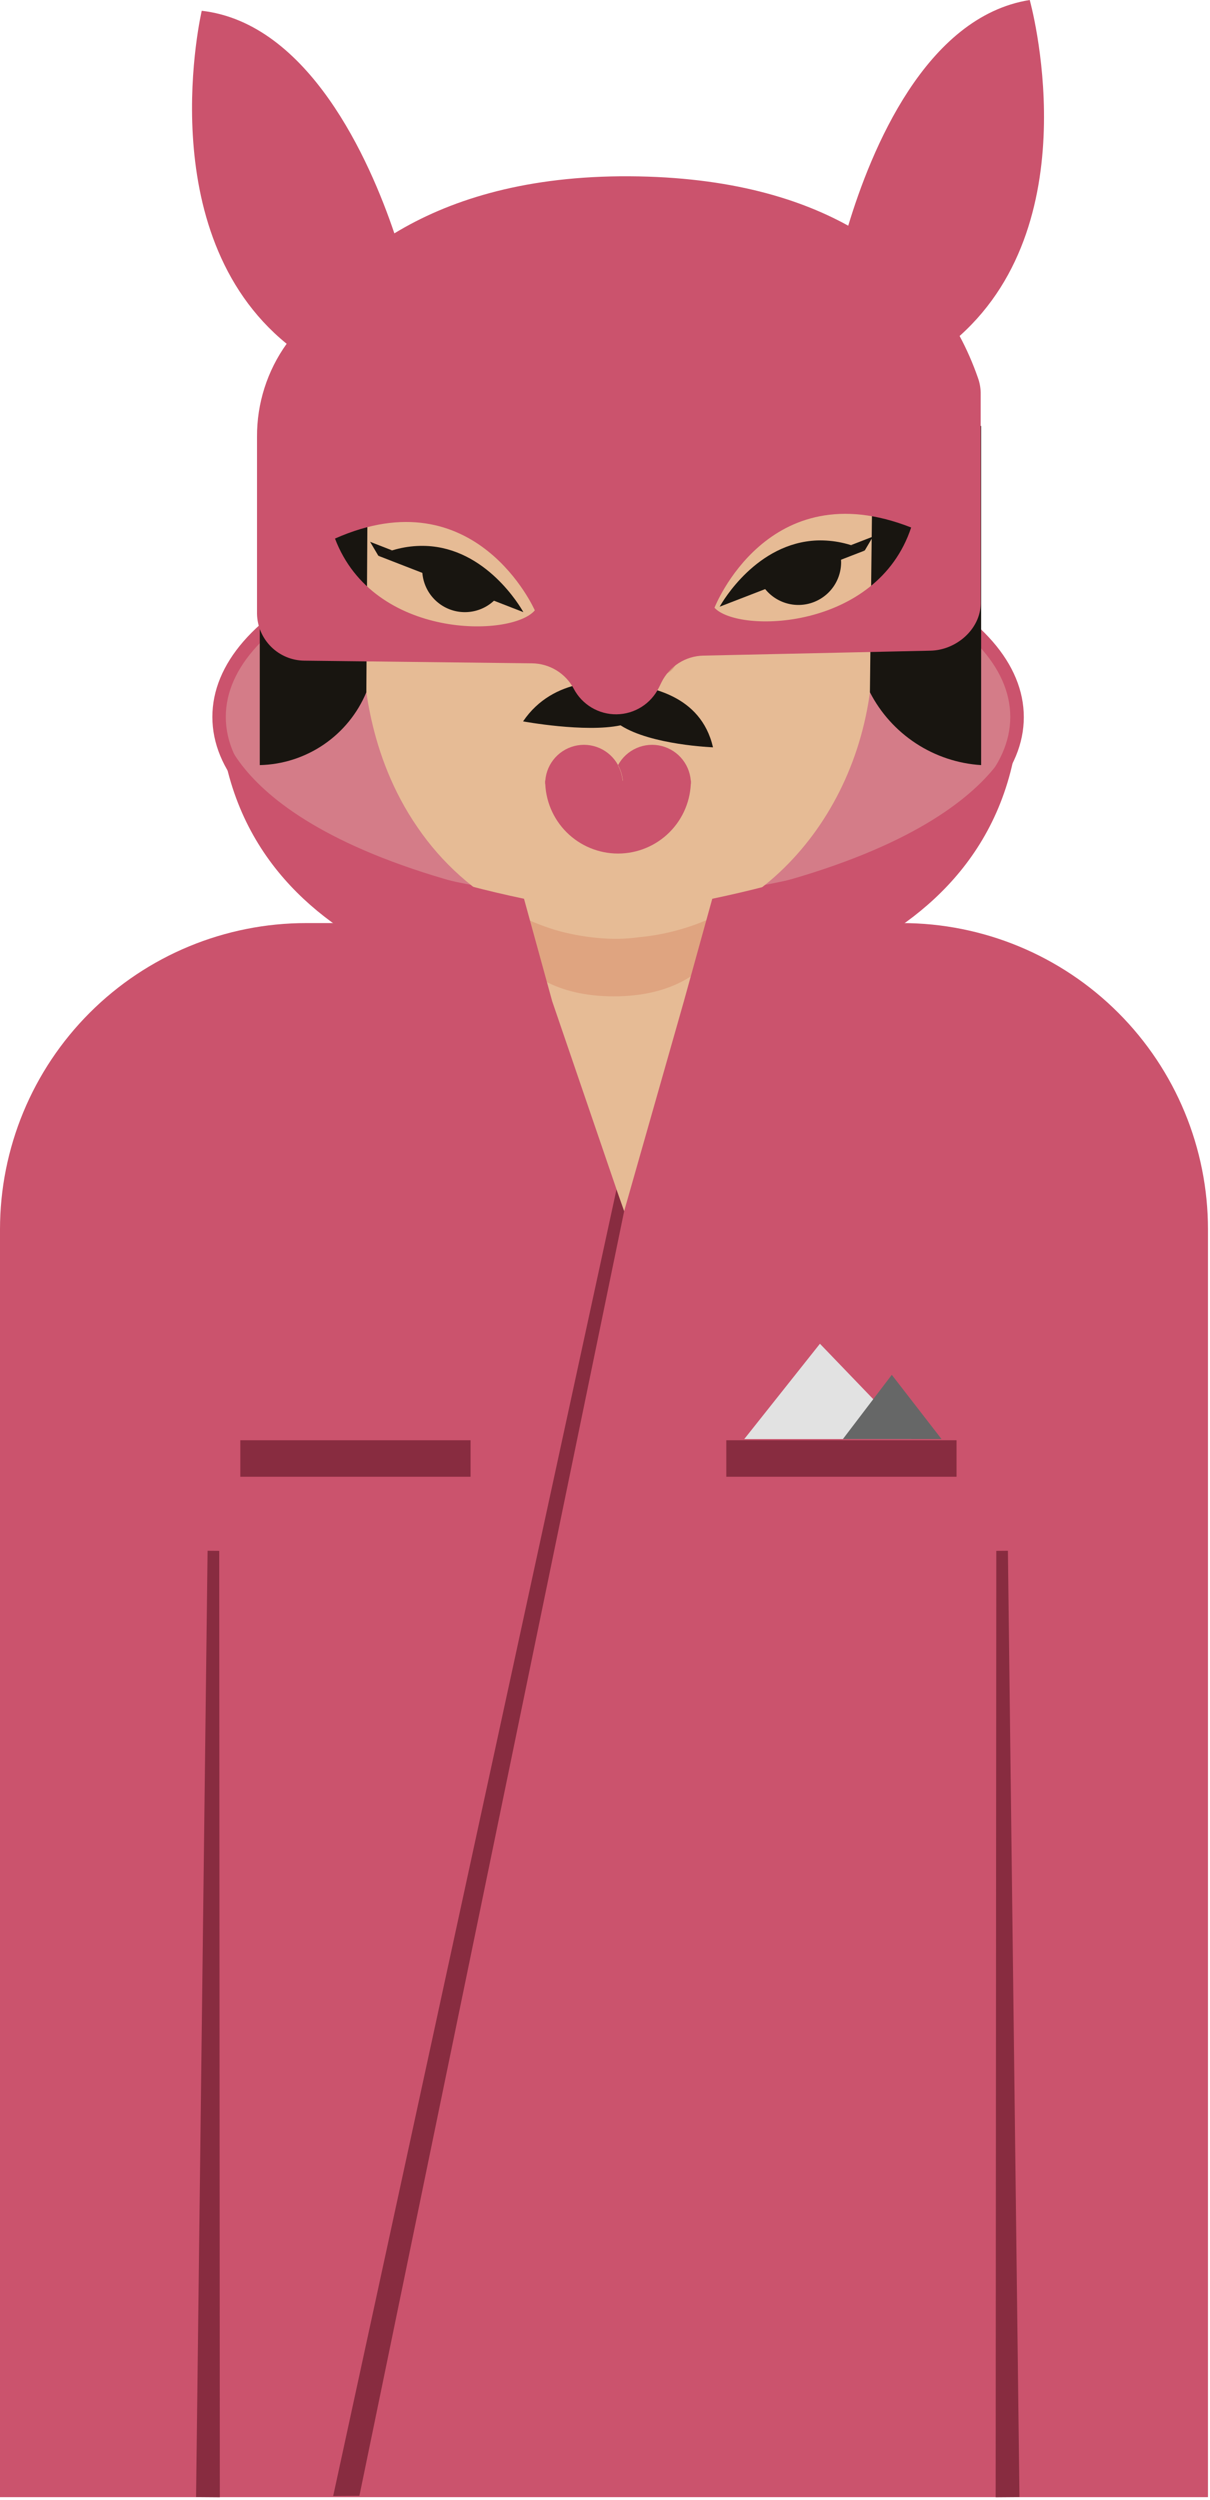 <svg width="245" height="506" viewBox="0 0 245 506" fill="none" xmlns="http://www.w3.org/2000/svg">
<g clip-path="url(#clip0_135_57940)">
<path d="M164.09 145.1H83.59V301.49H164.09V145.1Z" fill="#76462F"/>
<path d="M125.14 183.13C169.759 183.13 205.93 166.103 205.93 145.1C205.93 124.097 169.759 107.07 125.14 107.07C80.521 107.07 44.35 124.097 44.35 145.1C44.35 166.103 80.521 183.13 125.14 183.13Z" fill="#D47C88"/>
<path d="M125.14 184.51C103.36 184.51 82.86 180.51 67.43 173.24C51.66 165.81 43 155.82 43 145.1C43 134.38 51.66 124.39 67.43 117C82.86 109.74 103.36 105.73 125.14 105.73C146.92 105.73 167.41 109.73 182.85 117C198.62 124.43 207.3 134.42 207.3 145.14C207.3 155.86 198.62 165.85 182.85 173.28C167.41 180.5 146.92 184.51 125.14 184.51ZM125.14 108.44C81.35 108.44 45.72 124.88 45.72 145.1C45.72 165.32 81.35 181.76 125.14 181.76C168.93 181.76 204.56 165.32 204.56 145.1C204.56 124.88 168.93 108.44 125.14 108.44Z" fill="#CB536D"/>
<path d="M109.69 135.09H138.88C144.78 135.09 149.56 142.51 149.56 151.67V215.16C149.56 236.84 138.25 250.09 124.29 250.09C110.33 250.09 99 236.84 99 215.16V151.67C99 142.51 103.79 135.09 109.69 135.09Z" fill="#E6BB95"/>
<path d="M149.56 182.56C149.56 182.56 147.56 201.65 124.29 201.65C101.02 201.65 99 182.56 99 182.56H149.56Z" fill="#DFA480"/>
<path d="M182.59 186.82H166.28L138.47 202.65L126.36 245.19L111.81 202.65L78.31 186.82H62C45.557 186.82 29.787 193.352 18.159 204.979C6.532 216.607 0 232.377 0 248.82L0 505.4H244.59V248.81C244.587 232.368 238.054 216.601 226.427 204.976C214.8 193.351 199.032 186.82 182.59 186.82Z" fill="#CB536D"/>
<path d="M126.38 245.13L72.77 505.14L67.46 505.18L124.82 240.76L126.38 245.13Z" fill="#882C40"/>
<path d="M44.39 313.88L44.51 505.42L39.7 505.38L42.03 313.86L44.39 313.88Z" fill="#882C40"/>
<path d="M204.08 313.86L206.42 505.38L201.6 505.42L201.73 313.88L204.08 313.86Z" fill="#882C40"/>
<path d="M193.68 291.49H147.06V298.88H193.68V291.49Z" fill="#882C40"/>
<path d="M150.7 291.25L166.02 271.96L184.58 291.25H150.7Z" fill="#E2E2E2"/>
<path d="M170.67 291.25L180.57 278.25L190.64 291.25H170.67Z" fill="#666767"/>
<path d="M95.28 291.49H48.66V298.88H95.28V291.49Z" fill="#882C40"/>
<path d="M176.59 140.11H174.59V113.38H186.46V130.24C186.46 132.858 185.42 135.368 183.569 137.219C181.718 139.07 179.208 140.11 176.59 140.11Z" fill="#DFA480"/>
<path d="M63.56 113.38H75.4V140.11H73.4C70.782 140.11 68.272 139.07 66.421 137.219C64.57 135.368 63.53 132.858 63.53 130.24V113.38H63.56Z" fill="#DFA480"/>
<path d="M129.32 189.69C127.925 189.883 126.519 189.99 125.11 190.01C123.748 190.022 122.386 189.962 121.03 189.83C118.132 189.569 115.266 189.033 112.47 188.23C109.482 187.307 106.583 186.116 103.81 184.67C96.086 180.585 89.475 174.677 84.55 167.46C74.38 152.75 73.55 136.46 73.46 130.99V73.09C73.46 40.56 101.27 45.74 125.11 45.74C148.95 45.74 176.76 40.56 176.76 73.09V131C176.76 161.91 155.87 187.24 129.32 189.69Z" fill="#E6BB95"/>
<path d="M128.93 132.64C128.93 133.463 129.174 134.267 129.631 134.951C130.088 135.635 130.738 136.168 131.498 136.483C132.258 136.798 133.095 136.881 133.902 136.72C134.709 136.56 135.45 136.163 136.032 135.582C136.614 135 137.01 134.259 137.17 133.452C137.331 132.645 137.248 131.808 136.934 131.048C136.619 130.288 136.085 129.638 135.401 129.181C134.717 128.724 133.913 128.48 133.09 128.48C132.544 128.479 132.002 128.585 131.497 128.794C130.991 129.003 130.532 129.309 130.146 129.695C129.759 130.082 129.453 130.541 129.244 131.046C129.036 131.552 128.929 132.093 128.93 132.64Z" fill="#D89778"/>
<path d="M115.91 132.64C115.91 133.463 116.154 134.267 116.611 134.951C117.068 135.635 117.718 136.168 118.478 136.483C119.238 136.798 120.075 136.881 120.882 136.72C121.689 136.56 122.43 136.163 123.012 135.582C123.594 135 123.99 134.259 124.15 133.452C124.311 132.645 124.228 131.808 123.914 131.048C123.599 130.288 123.065 129.638 122.381 129.181C121.697 128.724 120.893 128.48 120.07 128.48C119.523 128.479 118.982 128.585 118.477 128.794C117.971 129.003 117.512 129.309 117.126 129.695C116.739 130.082 116.433 130.541 116.224 131.046C116.016 131.552 115.909 132.093 115.91 132.64Z" fill="#D89778"/>
<path d="M125 140.75H127.72C128.477 140.75 129.226 140.589 129.917 140.278C130.607 139.967 131.224 139.513 131.726 138.946C132.228 138.378 132.604 137.711 132.829 136.988C133.053 136.265 133.122 135.502 133.03 134.75L131.67 121.7C131.507 120.407 130.877 119.218 129.9 118.356C128.922 117.495 127.663 117.02 126.36 117.02C125.057 117.02 123.798 117.495 122.82 118.356C121.843 119.218 121.213 120.407 121.05 121.7L119.69 134.75C119.598 135.502 119.667 136.265 119.891 136.988C120.116 137.711 120.492 138.378 120.994 138.946C121.496 139.513 122.113 139.967 122.803 140.278C123.494 140.589 124.243 140.75 125 140.75Z" fill="#DFA480"/>
<path d="M125.14 154.85C124.307 153.314 122.985 152.1 121.384 151.4C119.783 150.7 117.994 150.555 116.301 150.986C114.608 151.418 113.107 152.402 112.036 153.783C110.966 155.164 110.386 156.863 110.39 158.61H124.18C124.179 157.296 124.509 156.002 125.14 154.85Z" fill="#CB536D"/>
<path d="M139.89 158.61C139.894 156.863 139.315 155.164 138.244 153.783C137.173 152.402 135.672 151.418 133.979 150.986C132.286 150.555 130.497 150.7 128.896 151.4C127.295 152.1 125.973 153.314 125.14 154.85C125.786 155.999 126.13 157.292 126.14 158.61H139.89Z" fill="#CB536D"/>
<path d="M126.09 158.61C126.079 157.292 125.735 155.999 125.09 154.85C124.445 155.999 124.101 157.292 124.09 158.61H126.09Z" fill="#CB536D"/>
<path d="M125.14 172.75C129.052 172.75 132.804 171.196 135.57 168.43C138.336 165.664 139.89 161.912 139.89 158H110.39C110.39 161.912 111.944 165.664 114.71 168.43C117.476 171.196 121.228 172.75 125.14 172.75Z" fill="#CB536D"/>
<path d="M105.91 146C112.11 136.86 123.14 137.72 126.66 138.27L127.14 138.35H127.22H127.3C127.462 138.374 127.622 138.408 127.78 138.45C131.26 139.2 141.87 140.45 144.37 151.25C144.37 151.25 131.84 150.79 125.65 146.8C118.44 148.32 105.91 146 105.91 146Z" fill="#181510"/>
<path d="M67.83 141.19C69.437 141.19 70.74 139.887 70.74 138.28C70.74 136.673 69.437 135.37 67.83 135.37C66.223 135.37 64.92 136.673 64.92 138.28C64.92 139.887 66.223 141.19 67.83 141.19Z" fill="#181510"/>
<path d="M182.1 141.19C183.707 141.19 185.01 139.887 185.01 138.28C185.01 136.673 183.707 135.37 182.1 135.37C180.493 135.37 179.19 136.673 179.19 138.28C179.19 139.887 180.493 141.19 182.1 141.19Z" fill="#181510"/>
<path d="M76.61 112.49C79.605 111.057 82.902 110.371 86.22 110.49C98.45 110.95 105.37 122.82 105.97 123.89" fill="#181510"/>
<path d="M85.79 113C85.593 113.734 85.493 114.49 85.49 115.25C85.49 117.24 86.176 119.169 87.433 120.711C88.69 122.254 90.441 123.315 92.39 123.716C94.339 124.117 96.366 123.833 98.13 122.912C99.894 121.99 101.286 120.489 102.07 118.66L85.79 113Z" fill="#181510"/>
<path d="M74.94 109.66L79.39 111.39L76.61 112.49L74.94 109.66Z" fill="#181510"/>
<path d="M175.08 111.43C172.085 109.984 168.785 109.281 165.46 109.38C153.23 109.85 146.32 121.72 145.72 122.79" fill="#181510"/>
<path d="M170 111.56C170.2 112.293 170.305 113.05 170.31 113.81C170.305 115.798 169.616 117.724 168.357 119.263C167.099 120.802 165.349 121.861 163.402 122.261C161.455 122.661 159.429 122.379 157.666 121.46C155.902 120.542 154.509 119.045 153.72 117.22L170 111.56Z" fill="#181510"/>
<path d="M176.76 108.6L172.3 110.33L175.09 111.42L176.76 108.6Z" fill="#181510"/>
<path d="M74.18 140.11C72.392 144.389 69.402 148.059 65.572 150.675C61.742 153.291 57.237 154.741 52.6 154.85V86.21H74.51L74.18 140.11Z" fill="#181510"/>
<path d="M176.14 140.11C178.297 144.306 181.507 147.869 185.454 150.453C189.401 153.037 193.952 154.552 198.66 154.85V86.21H176.76C176.553 104.183 176.347 122.15 176.14 140.11Z" fill="#181510"/>
<path d="M208.5 0C187.39 3.35 176.35 30.43 171.75 45.68C161.09 39.79 146.23 35.52 125.5 35.68C105.37 35.87 90.63 40.68 79.85 47.23C74.85 32.4 62.56 4.69 40.85 2.18C40.85 2.18 30.3 47.01 58.04 69.58C54.103 75.066 52.003 81.657 52.04 88.41V124.25C52.094 126.759 53.122 129.149 54.906 130.914C56.69 132.679 59.09 133.682 61.6 133.71L107.73 134.25C109.472 134.27 111.177 134.76 112.665 135.668C114.152 136.576 115.366 137.869 116.18 139.41C117.011 140.986 118.261 142.301 119.792 143.212C121.323 144.122 123.076 144.592 124.857 144.569C126.638 144.546 128.379 144.032 129.886 143.083C131.394 142.134 132.61 140.786 133.4 139.19L133.95 138.07C134.735 136.486 135.938 135.148 137.429 134.199C138.921 133.251 140.643 132.729 142.41 132.69L188.41 131.69C193.61 131.58 198.49 127.38 198.57 122.18V79.88C198.597 78.708 198.403 77.541 198 76.44C196.99 73.534 195.753 70.712 194.3 68C220.91 44.22 208.5 0 208.5 0ZM67.83 109C96.34 96.35 108.29 123.53 108.29 123.53C103.72 129 75.63 129.55 67.83 109ZM144.67 123C144.67 123 155.46 95.33 184.49 106.76C177.57 127.64 149.47 128.24 144.67 123Z" fill="#CB536D"/>
<path d="M144.22 181.9L138.47 202.65C138.47 202.65 203.11 198.44 206.42 144.56C206.42 144.56 206.42 168.92 144.22 181.9Z" fill="#CB536D"/>
<path d="M106.1 181.9L111.81 202.65C111.81 202.65 47.63 198.44 44.35 144.56C44.35 144.56 44.35 168.92 106.1 181.9Z" fill="#CB536D"/>
</g>
<defs>
<clipPath id="clip0_135_57940">
<rect width="244.59" height="505.42" fill="white"/>
</clipPath>
</defs>
</svg>
